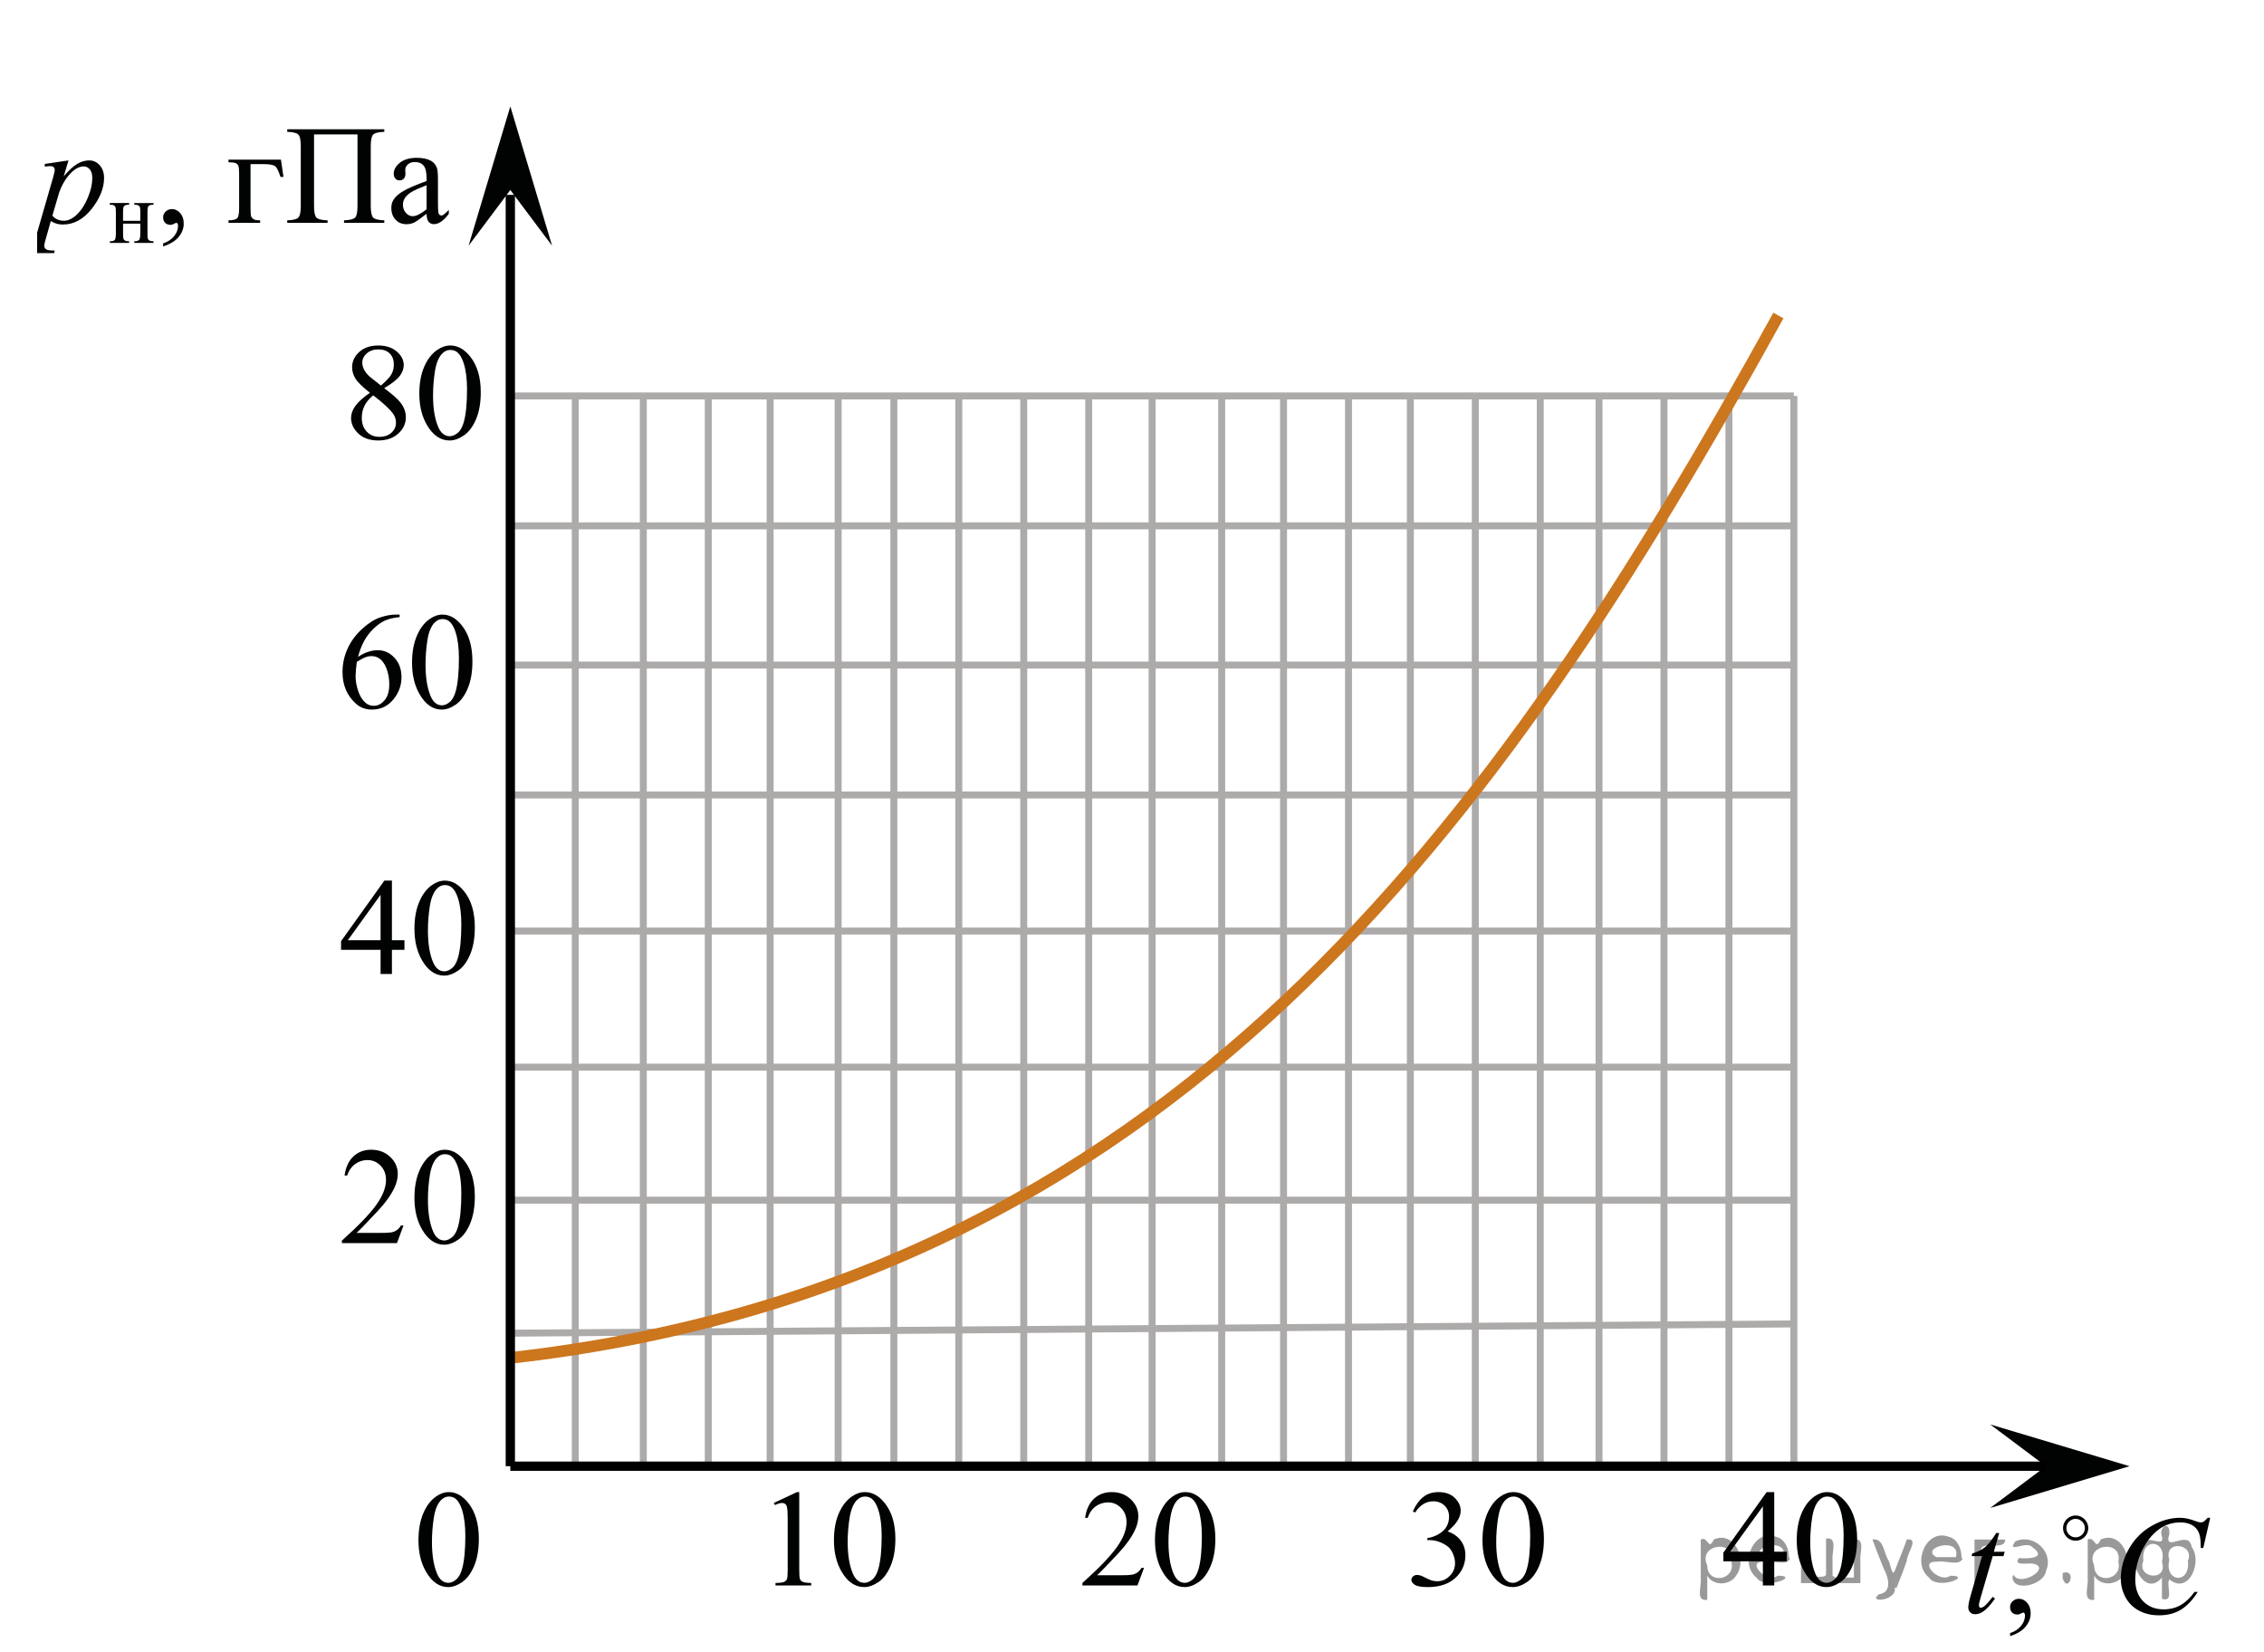 <?xml version="1.0" encoding="utf-8"?>
<!-- Generator: Adobe Illustrator 16.0.0, SVG Export Plug-In . SVG Version: 6.00 Build 0)  -->
<!DOCTYPE svg PUBLIC "-//W3C//DTD SVG 1.1//EN" "http://www.w3.org/Graphics/SVG/1.1/DTD/svg11.dtd">
<svg version="1.1" id="Слой_1" xmlns="http://www.w3.org/2000/svg" xmlns:xlink="http://www.w3.org/1999/xlink" x="0px" y="0px"
	 width="244px" height="178px" viewBox="0 0 244 178" enable-background="new 0 0 244 178" xml:space="preserve">
<line fill="none" stroke="#ADAAAA" stroke-width="0.75" stroke-miterlimit="10" x1="55" y1="42.667" x2="193.333" y2="42.667"/>
<line fill="none" stroke="#ADAAAA" stroke-width="0.75" stroke-miterlimit="10" x1="193.333" y1="42.667" x2="193.333" y2="158"/>
<line fill="none" stroke="#ADAAAA" stroke-width="0.75" stroke-miterlimit="10" x1="159" y1="42.667" x2="159" y2="158"/>
<line fill="none" stroke="#ADAAAA" stroke-width="0.75" stroke-miterlimit="10" x1="124.167" y1="42.667" x2="124.167" y2="158"/>
<line fill="none" stroke="#ADAAAA" stroke-width="0.75" stroke-miterlimit="10" x1="90.333" y1="42.667" x2="90.333" y2="158"/>
<line fill="none" stroke="#ADAAAA" stroke-width="0.75" stroke-miterlimit="10" x1="55" y1="100.333" x2="193.333" y2="100.333"/>
<line fill="none" stroke="#ADAAAA" stroke-width="0.75" stroke-miterlimit="10" x1="55" y1="71.667" x2="193.333" y2="71.667"/>
<line fill="none" stroke="#ADAAAA" stroke-width="0.75" stroke-miterlimit="10" x1="55" y1="129.333" x2="193.333" y2="129.333"/>
<line fill="none" stroke="#ADAAAA" stroke-width="0.75" stroke-miterlimit="10" x1="55" y1="56.667" x2="193.333" y2="56.667"/>
<line fill="none" stroke="#ADAAAA" stroke-width="0.75" stroke-miterlimit="10" x1="55" y1="85.667" x2="193.333" y2="85.667"/>
<line fill="none" stroke="#ADAAAA" stroke-width="0.75" stroke-miterlimit="10" x1="55" y1="115" x2="193.333" y2="115"/>
<line fill="none" stroke="#ADAAAA" stroke-width="0.75" stroke-miterlimit="10" x1="55" y1="143.667" x2="193.333" y2="142.667"/>
<line fill="none" stroke="#ADAAAA" stroke-width="0.75" stroke-miterlimit="10" x1="62" y1="158" x2="62" y2="42.667"/>
<line fill="none" stroke="#ADAAAA" stroke-width="0.75" stroke-miterlimit="10" x1="69.333" y1="158" x2="69.333" y2="42.667"/>
<line fill="none" stroke="#ADAAAA" stroke-width="0.75" stroke-miterlimit="10" x1="76.333" y1="158" x2="76.333" y2="42.667"/>
<line fill="none" stroke="#ADAAAA" stroke-width="0.75" stroke-miterlimit="10" x1="83" y1="158" x2="83" y2="42.667"/>
<line fill="none" stroke="#ADAAAA" stroke-width="0.75" stroke-miterlimit="10" x1="96.333" y1="158" x2="96.333" y2="42.667"/>
<line fill="none" stroke="#ADAAAA" stroke-width="0.75" stroke-miterlimit="10" x1="103.333" y1="158" x2="103.333" y2="42.667"/>
<line fill="none" stroke="#ADAAAA" stroke-width="0.75" stroke-miterlimit="10" x1="110.333" y1="158" x2="110.333" y2="42.667"/>
<line fill="none" stroke="#ADAAAA" stroke-width="0.75" stroke-miterlimit="10" x1="117.333" y1="158" x2="117.333" y2="42.667"/>
<line fill="none" stroke="#ADAAAA" stroke-width="0.75" stroke-miterlimit="10" x1="131.667" y1="158" x2="131.667" y2="42.667"/>
<line fill="none" stroke="#ADAAAA" stroke-width="0.75" stroke-miterlimit="10" x1="138.333" y1="158" x2="138.333" y2="42.667"/>
<line fill="none" stroke="#ADAAAA" stroke-width="0.75" stroke-miterlimit="10" x1="145.333" y1="158" x2="145.333" y2="42.667"/>
<line fill="none" stroke="#ADAAAA" stroke-width="0.75" stroke-miterlimit="10" x1="152" y1="158" x2="152" y2="42.667"/>
<line fill="none" stroke="#ADAAAA" stroke-width="0.75" stroke-miterlimit="10" x1="166" y1="158" x2="166" y2="42.667"/>
<line fill="none" stroke="#ADAAAA" stroke-width="0.75" stroke-miterlimit="10" x1="172.333" y1="158" x2="172.333" y2="42.667"/>
<line fill="none" stroke="#ADAAAA" stroke-width="0.75" stroke-miterlimit="10" x1="179.333" y1="158" x2="179.333" y2="42.667"/>
<line fill="none" stroke="#ADAAAA" stroke-width="0.75" stroke-miterlimit="10" x1="186.333" y1="158" x2="186.333" y2="42.667"/>
<polygon fill="#010202" points="55,20.473 50.5,26.479 55,11.467 59.5,26.479 "/>
<polygon fill="#010202" points="214.494,153.5 229.506,158 214.494,162.5 220.5,158 "/>
<path fill="none" stroke="#CC761E" stroke-width="1.25" stroke-miterlimit="10" d="M191.667,34C161.333,89,126,138.333,55,146.333"
	/>
<g>
	<g>
		<defs>
			<rect id="SVGID_1_" x="42.312" y="157.58" width="12.432" height="17.555"/>
		</defs>
		<clipPath id="SVGID_2_">
			<use xlink:href="#SVGID_1_"  overflow="visible"/>
		</clipPath>
		<g clip-path="url(#SVGID_2_)">
		</g>
	</g>
	<g>
		<defs>
			<polygon id="SVGID_3_" points="42.256,174.913 54.689,174.913 54.689,157.318 42.256,157.318 42.256,174.913 			"/>
		</defs>
		<clipPath id="SVGID_4_">
			<use xlink:href="#SVGID_3_"  overflow="visible"/>
		</clipPath>
		<g clip-path="url(#SVGID_4_)">
			<path fill="#010202" d="M45.099,165.981c0-1.125,0.173-2.092,0.52-2.904c0.346-0.812,0.806-1.416,1.38-1.813
				c0.445-0.315,0.905-0.473,1.38-0.473c0.771,0,1.464,0.385,2.078,1.156c0.767,0.955,1.15,2.249,1.15,3.882
				c0,1.144-0.168,2.116-0.505,2.915c-0.336,0.8-0.765,1.38-1.287,1.741c-0.522,0.361-1.025,0.542-1.51,0.542
				c-0.959,0-1.758-0.555-2.396-1.665C45.369,168.426,45.099,167.299,45.099,165.981z M46.553,166.163
				c0,1.357,0.171,2.464,0.512,3.322c0.282,0.722,0.702,1.083,1.261,1.083c0.267,0,0.544-0.117,0.831-0.353
				c0.287-0.235,0.504-0.629,0.653-1.181c0.227-0.833,0.341-2.009,0.341-3.526c0-1.124-0.119-2.062-0.356-2.813
				c-0.178-0.558-0.408-0.953-0.69-1.185c-0.203-0.16-0.448-0.24-0.734-0.24c-0.336,0-0.636,0.147-0.897,0.443
				c-0.356,0.402-0.599,1.035-0.728,1.897C46.618,164.474,46.553,165.324,46.553,166.163z"/>
		</g>
	</g>
</g>
<g>
	<g>
		<defs>
			<rect id="SVGID_5_" x="80.277" y="157.581" width="19.726" height="17.554"/>
		</defs>
		<clipPath id="SVGID_6_">
			<use xlink:href="#SVGID_5_"  overflow="visible"/>
		</clipPath>
		<g clip-path="url(#SVGID_6_)">
		</g>
	</g>
	<g>
		<defs>
			<polygon id="SVGID_7_" points="80.706,174.914 100.39,174.914 100.39,157.319 80.706,157.319 80.706,174.914 			"/>
		</defs>
		<clipPath id="SVGID_8_">
			<use xlink:href="#SVGID_7_"  overflow="visible"/>
		</clipPath>
		<g clip-path="url(#SVGID_8_)">
			<path fill="#010202" d="M83.397,161.961l2.492-1.17h0.249v8.323c0,0.553,0.024,0.896,0.072,1.032
				c0.047,0.136,0.146,0.24,0.298,0.313c0.151,0.073,0.458,0.114,0.921,0.124v0.269h-3.851v-0.269c0.483-0.01,0.795-0.05,0.937-0.12
				c0.141-0.07,0.238-0.165,0.294-0.283c0.056-0.119,0.083-0.474,0.083-1.065v-5.321c0-0.717-0.025-1.178-0.075-1.381
				c-0.035-0.155-0.1-0.27-0.192-0.342c-0.094-0.073-0.205-0.109-0.336-0.109c-0.187,0-0.446,0.075-0.778,0.226L83.397,161.961z"/>
			<path fill="#010202" d="M89.877,165.981c0-1.125,0.176-2.093,0.528-2.904s0.82-1.416,1.405-1.813
				c0.453-0.315,0.921-0.473,1.404-0.473c0.785,0,1.49,0.385,2.114,1.155c0.78,0.955,1.171,2.249,1.171,3.882
				c0,1.145-0.172,2.116-0.514,2.915c-0.343,0.8-0.779,1.381-1.311,1.741c-0.531,0.361-1.043,0.542-1.536,0.542
				c-0.978,0-1.79-0.555-2.439-1.665C90.151,168.427,89.877,167.3,89.877,165.981z M91.357,166.163c0,1.356,0.173,2.464,0.521,3.322
				c0.287,0.722,0.715,1.083,1.284,1.083c0.271,0,0.554-0.117,0.846-0.353s0.514-0.629,0.664-1.182
				c0.231-0.833,0.348-2.009,0.348-3.525c0-1.124-0.121-2.063-0.362-2.813c-0.182-0.558-0.415-0.952-0.702-1.185
				c-0.207-0.16-0.456-0.24-0.748-0.24c-0.343,0-0.646,0.147-0.914,0.443c-0.362,0.402-0.608,1.035-0.739,1.897
				S91.357,165.324,91.357,166.163z"/>
		</g>
	</g>
</g>
<g>
	<g>
		<defs>
			<rect id="SVGID_9_" x="148.944" y="157.581" width="19.726" height="17.554"/>
		</defs>
		<clipPath id="SVGID_10_">
			<use xlink:href="#SVGID_9_"  overflow="visible"/>
		</clipPath>
		<g clip-path="url(#SVGID_10_)">
		</g>
	</g>
	<g>
		<defs>
			<polygon id="SVGID_11_" points="149.372,174.914 169.056,174.914 169.056,157.319 149.372,157.319 149.372,174.914 			"/>
		</defs>
		<clipPath id="SVGID_12_">
			<use xlink:href="#SVGID_11_"  overflow="visible"/>
		</clipPath>
		<g clip-path="url(#SVGID_12_)">
			<path fill="#010202" d="M152.267,162.87c0.292-0.664,0.661-1.177,1.106-1.538c0.445-0.36,1-0.541,1.665-0.541
				c0.82,0,1.45,0.257,1.888,0.771c0.332,0.383,0.498,0.792,0.498,1.229c0,0.717-0.468,1.459-1.404,2.225
				c0.629,0.237,1.105,0.576,1.428,1.018c0.321,0.44,0.483,0.959,0.483,1.556c0,0.853-0.282,1.592-0.847,2.217
				c-0.734,0.814-1.8,1.222-3.194,1.222c-0.689,0-1.158-0.083-1.408-0.247c-0.249-0.165-0.373-0.342-0.373-0.531
				c0-0.14,0.059-0.264,0.177-0.37s0.261-0.16,0.427-0.16c0.126,0,0.254,0.02,0.386,0.059c0.085,0.023,0.279,0.112,0.581,0.265
				c0.302,0.153,0.511,0.244,0.627,0.272c0.186,0.054,0.385,0.08,0.597,0.08c0.514,0,0.96-0.191,1.34-0.574s0.57-0.836,0.57-1.359
				c0-0.383-0.088-0.756-0.265-1.119c-0.131-0.271-0.274-0.478-0.43-0.618c-0.217-0.193-0.514-0.369-0.892-0.527
				c-0.377-0.157-0.763-0.236-1.155-0.236h-0.241v-0.218c0.397-0.048,0.796-0.187,1.196-0.414s0.691-0.502,0.872-0.821
				c0.182-0.32,0.272-0.672,0.272-1.055c0-0.499-0.162-0.902-0.487-1.21c-0.324-0.308-0.729-0.462-1.212-0.462
				c-0.78,0-1.433,0.402-1.956,1.207L152.267,162.87z"/>
			<path fill="#010202" d="M159.772,165.981c0-1.125,0.177-2.093,0.529-2.904s0.82-1.416,1.404-1.813
				c0.453-0.315,0.921-0.473,1.404-0.473c0.786,0,1.49,0.385,2.115,1.155c0.78,0.955,1.17,2.249,1.17,3.882
				c0,1.145-0.171,2.116-0.514,2.915c-0.342,0.8-0.779,1.381-1.31,1.741c-0.531,0.361-1.044,0.542-1.537,0.542
				c-0.977,0-1.79-0.555-2.439-1.665C160.047,168.427,159.772,167.3,159.772,165.981z M161.253,166.163
				c0,1.356,0.174,2.464,0.521,3.322c0.286,0.722,0.715,1.083,1.283,1.083c0.272,0,0.554-0.117,0.846-0.353s0.514-0.629,0.665-1.182
				c0.231-0.833,0.347-2.009,0.347-3.525c0-1.124-0.12-2.063-0.362-2.813c-0.181-0.558-0.415-0.952-0.702-1.185
				c-0.206-0.16-0.455-0.24-0.747-0.24c-0.343,0-0.647,0.147-0.914,0.443c-0.362,0.402-0.609,1.035-0.74,1.897
				S161.253,165.324,161.253,166.163z"/>
		</g>
	</g>
</g>
<g>
	<g>
		<defs>
			<rect id="SVGID_13_" x="113.835" y="157.581" width="20.719" height="17.554"/>
		</defs>
		<clipPath id="SVGID_14_">
			<use xlink:href="#SVGID_13_"  overflow="visible"/>
		</clipPath>
		<g clip-path="url(#SVGID_14_)">
		</g>
	</g>
	<g>
		<defs>
			<polygon id="SVGID_15_" points="113.78,174.914 134.499,174.914 134.499,157.319 113.78,157.319 113.78,174.914 			"/>
		</defs>
		<clipPath id="SVGID_16_">
			<use xlink:href="#SVGID_15_"  overflow="visible"/>
		</clipPath>
		<g clip-path="url(#SVGID_16_)">
			<path fill="#010202" d="M123.296,168.954l-0.705,1.897h-5.935v-0.269c1.746-1.561,2.975-2.835,3.687-3.824
				c0.712-0.988,1.068-1.893,1.068-2.711c0-0.626-0.195-1.14-0.586-1.542c-0.391-0.401-0.858-0.603-1.402-0.603
				c-0.495,0-0.938,0.142-1.332,0.425c-0.394,0.283-0.684,0.699-0.872,1.247h-0.274c0.124-0.896,0.441-1.585,0.954-2.064
				c0.512-0.48,1.151-0.72,1.917-0.72c0.816,0,1.498,0.257,2.044,0.771s0.82,1.119,0.82,1.817c0,0.499-0.119,0.998-0.356,1.497
				c-0.366,0.785-0.959,1.616-1.781,2.494c-1.231,1.317-2,2.112-2.307,2.384h2.626c0.534,0,0.909-0.02,1.124-0.058
				c0.215-0.039,0.409-0.118,0.582-0.236c0.173-0.119,0.324-0.287,0.453-0.506H123.296z"/>
			<path fill="#010202" d="M124.476,165.981c0-1.125,0.173-2.093,0.52-2.904s0.806-1.416,1.38-1.813
				c0.445-0.315,0.905-0.473,1.38-0.473c0.771,0,1.464,0.385,2.078,1.155c0.767,0.955,1.15,2.249,1.15,3.882
				c0,1.145-0.168,2.116-0.505,2.915c-0.336,0.8-0.765,1.381-1.287,1.741c-0.522,0.361-1.025,0.542-1.51,0.542
				c-0.959,0-1.758-0.555-2.396-1.665C124.746,168.427,124.476,167.3,124.476,165.981z M125.93,166.163
				c0,1.356,0.171,2.464,0.512,3.322c0.282,0.722,0.702,1.083,1.261,1.083c0.267,0,0.544-0.117,0.831-0.353
				c0.287-0.235,0.504-0.629,0.653-1.182c0.227-0.833,0.341-2.009,0.341-3.525c0-1.124-0.119-2.063-0.356-2.813
				c-0.178-0.558-0.408-0.952-0.69-1.185c-0.203-0.16-0.448-0.24-0.734-0.24c-0.336,0-0.636,0.147-0.897,0.443
				c-0.356,0.402-0.599,1.035-0.728,1.897C125.995,164.474,125.93,165.324,125.93,166.163z"/>
		</g>
	</g>
</g>
<g>
	<g>
		<defs>
			<rect id="SVGID_17_" x="183.001" y="157.581" width="20.719" height="17.554"/>
		</defs>
		<clipPath id="SVGID_18_">
			<use xlink:href="#SVGID_17_"  overflow="visible"/>
		</clipPath>
		<g clip-path="url(#SVGID_18_)">
		</g>
	</g>
	<g>
		<defs>
			<polygon id="SVGID_19_" points="182.947,174.914 203.666,174.914 203.666,157.319 182.947,157.319 182.947,174.914 			"/>
		</defs>
		<clipPath id="SVGID_20_">
			<use xlink:href="#SVGID_19_"  overflow="visible"/>
		</clipPath>
		<g clip-path="url(#SVGID_20_)">
			<path fill="#010202" d="M192.566,167.217v1.032h-1.35v2.603h-1.224v-2.603h-4.259v-0.931l4.667-6.528h0.816v6.426H192.566z
				 M189.992,167.217v-4.893l-3.532,4.893H189.992z"/>
			<path fill="#010202" d="M193.642,165.981c0-1.125,0.173-2.092,0.52-2.904c0.346-0.812,0.806-1.416,1.38-1.813
				c0.445-0.315,0.905-0.473,1.38-0.473c0.771,0,1.464,0.385,2.078,1.156c0.767,0.955,1.15,2.249,1.15,3.882
				c0,1.144-0.168,2.116-0.505,2.915c-0.336,0.8-0.765,1.38-1.287,1.741c-0.522,0.361-1.025,0.542-1.51,0.542
				c-0.959,0-1.758-0.555-2.396-1.665C193.912,168.426,193.642,167.299,193.642,165.981z M195.096,166.163
				c0,1.357,0.171,2.464,0.512,3.322c0.282,0.722,0.702,1.083,1.261,1.083c0.267,0,0.544-0.117,0.831-0.353
				c0.287-0.235,0.504-0.629,0.653-1.181c0.227-0.833,0.341-2.009,0.341-3.526c0-1.124-0.119-2.062-0.356-2.813
				c-0.178-0.558-0.408-0.953-0.69-1.185c-0.203-0.16-0.448-0.24-0.734-0.24c-0.336,0-0.636,0.147-0.897,0.443
				c-0.356,0.402-0.599,1.035-0.728,1.897C195.161,164.474,195.096,165.324,195.096,166.163z"/>
		</g>
	</g>
</g>
<g>
	<g>
		<defs>
			<rect id="SVGID_21_" x="34.025" y="63.021" width="20.719" height="17.554"/>
		</defs>
		<clipPath id="SVGID_22_">
			<use xlink:href="#SVGID_21_"  overflow="visible"/>
		</clipPath>
		<g clip-path="url(#SVGID_22_)">
		</g>
	</g>
	<g>
		<defs>
			<polygon id="SVGID_23_" points="33.969,80.354 54.688,80.354 54.688,62.759 33.969,62.759 33.969,80.354 			"/>
		</defs>
		<clipPath id="SVGID_24_">
			<use xlink:href="#SVGID_23_"  overflow="visible"/>
		</clipPath>
		<g clip-path="url(#SVGID_24_)">
			<path fill="#010202" d="M43.071,66.23V66.5c-0.653,0.063-1.186,0.19-1.599,0.381c-0.413,0.192-0.821,0.483-1.224,0.876
				c-0.403,0.393-0.737,0.83-1.001,1.313c-0.265,0.482-0.486,1.055-0.664,1.719c0.712-0.48,1.427-0.72,2.144-0.72
				c0.688,0,1.283,0.271,1.788,0.814c0.504,0.543,0.756,1.241,0.756,2.094c0,0.824-0.254,1.575-0.764,2.253
				c-0.613,0.824-1.424,1.236-2.433,1.236c-0.688,0-1.271-0.223-1.751-0.668c-0.94-0.868-1.41-1.992-1.41-3.373
				c0-0.882,0.181-1.721,0.542-2.516c0.361-0.794,0.877-1.5,1.547-2.115c0.67-0.616,1.312-1.03,1.925-1.243s1.185-0.32,1.714-0.32
				H43.071z M38.457,71.319c-0.089,0.654-0.133,1.182-0.133,1.584c0,0.465,0.088,0.971,0.263,1.516
				c0.176,0.545,0.437,0.978,0.783,1.298c0.252,0.228,0.559,0.342,0.92,0.342c0.431,0,0.815-0.199,1.154-0.596
				s0.508-0.964,0.508-1.701c0-0.829-0.168-1.546-0.504-2.152c-0.336-0.606-0.814-0.909-1.432-0.909
				c-0.188,0-0.389,0.039-0.604,0.116C39.195,70.895,38.877,71.063,38.457,71.319z"/>
			<path fill="#010202" d="M44.407,71.421c0-1.125,0.173-2.092,0.52-2.904c0.346-0.812,0.806-1.416,1.38-1.813
				c0.445-0.315,0.905-0.473,1.38-0.473c0.771,0,1.464,0.385,2.078,1.156c0.767,0.955,1.15,2.249,1.15,3.882
				c0,1.144-0.168,2.116-0.505,2.915c-0.336,0.8-0.765,1.38-1.287,1.741c-0.522,0.361-1.025,0.542-1.51,0.542
				c-0.959,0-1.758-0.555-2.396-1.665C44.676,73.866,44.407,72.739,44.407,71.421z M45.861,71.603c0,1.357,0.171,2.464,0.512,3.322
				c0.282,0.722,0.702,1.083,1.261,1.083c0.267,0,0.544-0.117,0.831-0.353c0.287-0.235,0.504-0.629,0.653-1.181
				c0.227-0.833,0.341-2.009,0.341-3.526c0-1.124-0.119-2.062-0.356-2.813c-0.178-0.558-0.408-0.953-0.69-1.185
				c-0.203-0.16-0.448-0.24-0.734-0.24c-0.336,0-0.636,0.147-0.897,0.443c-0.356,0.402-0.599,1.035-0.728,1.897
				C45.925,69.914,45.861,70.764,45.861,71.603z"/>
		</g>
	</g>
</g>
<g>
	<g>
		<defs>
			<rect id="SVGID_25_" x="34.632" y="34.021" width="19.725" height="17.554"/>
		</defs>
		<clipPath id="SVGID_26_">
			<use xlink:href="#SVGID_25_"  overflow="visible"/>
		</clipPath>
		<g clip-path="url(#SVGID_26_)">
		</g>
	</g>
	<g>
		<defs>
			<polygon id="SVGID_27_" points="35.06,51.354 54.744,51.354 54.744,33.758 35.06,33.758 35.06,51.354 			"/>
		</defs>
		<clipPath id="SVGID_28_">
			<use xlink:href="#SVGID_27_"  overflow="visible"/>
		</clipPath>
		<g clip-path="url(#SVGID_28_)">
			<path fill="#010202" d="M39.867,42.326c-0.811-0.64-1.333-1.153-1.567-1.541c-0.234-0.388-0.351-0.79-0.351-1.206
				c0-0.64,0.257-1.191,0.77-1.654c0.514-0.463,1.196-0.694,2.046-0.694c0.826,0,1.49,0.216,1.994,0.647
				c0.503,0.431,0.755,0.923,0.755,1.476c0,0.368-0.136,0.744-0.408,1.127c-0.272,0.383-0.838,0.833-1.699,1.352
				c0.886,0.659,1.473,1.178,1.759,1.556c0.383,0.494,0.574,1.016,0.574,1.563c0,0.693-0.274,1.285-0.823,1.777
				s-1.269,0.737-2.16,0.737c-0.972,0-1.729-0.293-2.273-0.879c-0.433-0.471-0.649-0.984-0.649-1.541
				c0-0.437,0.152-0.869,0.457-1.298S39.122,42.846,39.867,42.326z M40.222,42.603c-0.418,0.34-0.728,0.709-0.929,1.109
				c-0.202,0.399-0.302,0.832-0.302,1.297c0,0.626,0.177,1.126,0.532,1.502c0.355,0.375,0.807,0.563,1.355,0.563
				c0.544,0,0.979-0.147,1.307-0.443c0.327-0.295,0.491-0.654,0.491-1.075c0-0.35-0.096-0.662-0.287-0.938
				C42.032,44.103,41.31,43.432,40.222,42.603z M41.053,41.549c0.604-0.523,0.987-0.937,1.148-1.239s0.242-0.646,0.242-1.029
				c0-0.509-0.149-0.907-0.446-1.195s-0.702-0.433-1.216-0.433c-0.513,0-0.931,0.143-1.253,0.429s-0.483,0.62-0.483,1.003
				c0,0.253,0.067,0.505,0.2,0.757s0.323,0.491,0.57,0.72L41.053,41.549z"/>
			<path fill="#010202" d="M45.191,42.421c0-1.124,0.176-2.092,0.529-2.904c0.353-0.812,0.82-1.416,1.405-1.813
				c0.453-0.314,0.921-0.473,1.404-0.473c0.786,0,1.49,0.386,2.115,1.156c0.78,0.955,1.17,2.249,1.17,3.882
				c0,1.144-0.171,2.115-0.514,2.915s-0.779,1.38-1.31,1.741c-0.531,0.361-1.043,0.541-1.537,0.541c-0.977,0-1.79-0.555-2.439-1.664
				C45.465,44.866,45.191,43.739,45.191,42.421z M46.671,42.603c0,1.357,0.173,2.465,0.521,3.322
				c0.287,0.723,0.715,1.083,1.284,1.083c0.272,0,0.554-0.117,0.846-0.353c0.292-0.234,0.514-0.629,0.665-1.181
				c0.231-0.834,0.347-2.009,0.347-3.526c0-1.124-0.121-2.062-0.362-2.813c-0.181-0.558-0.415-0.953-0.702-1.186
				c-0.207-0.16-0.456-0.239-0.748-0.239c-0.343,0-0.647,0.147-0.914,0.443c-0.362,0.402-0.609,1.034-0.74,1.896
				C46.737,40.914,46.671,41.765,46.671,42.603z"/>
		</g>
	</g>
</g>
<g>
	<g>
		<defs>
			<rect id="SVGID_29_" x="34.025" y="91.687" width="20.719" height="17.554"/>
		</defs>
		<clipPath id="SVGID_30_">
			<use xlink:href="#SVGID_29_"  overflow="visible"/>
		</clipPath>
		<g clip-path="url(#SVGID_30_)">
		</g>
	</g>
	<g>
		<defs>
			<polygon id="SVGID_31_" points="33.97,109.02 54.689,109.02 54.689,91.425 33.97,91.425 33.97,109.02 			"/>
		</defs>
		<clipPath id="SVGID_32_">
			<use xlink:href="#SVGID_31_"  overflow="visible"/>
		</clipPath>
		<g clip-path="url(#SVGID_32_)">
			<path fill="#010202" d="M43.59,101.323v1.032h-1.35v2.603h-1.224v-2.603h-4.259v-0.931l4.667-6.528h0.816v6.426H43.59z
				 M41.016,101.323v-4.893l-3.532,4.893H41.016z"/>
			<path fill="#010202" d="M44.666,100.087c0-1.125,0.173-2.092,0.52-2.904c0.346-0.812,0.806-1.416,1.38-1.813
				c0.445-0.315,0.905-0.473,1.38-0.473c0.771,0,1.464,0.385,2.078,1.156c0.767,0.955,1.15,2.249,1.15,3.882
				c0,1.144-0.168,2.116-0.505,2.915c-0.336,0.8-0.765,1.38-1.287,1.741c-0.522,0.361-1.025,0.542-1.51,0.542
				c-0.959,0-1.758-0.555-2.396-1.665C44.935,102.533,44.666,101.406,44.666,100.087z M46.12,100.269
				c0,1.357,0.171,2.464,0.512,3.322c0.282,0.722,0.702,1.083,1.261,1.083c0.267,0,0.544-0.117,0.831-0.353
				c0.287-0.235,0.504-0.629,0.653-1.181c0.227-0.833,0.341-2.009,0.341-3.526c0-1.124-0.119-2.062-0.356-2.813
				c-0.178-0.558-0.408-0.953-0.69-1.185c-0.203-0.16-0.448-0.24-0.734-0.24c-0.336,0-0.636,0.147-0.897,0.443
				c-0.356,0.402-0.599,1.035-0.728,1.897C46.184,98.58,46.12,99.431,46.12,100.269z"/>
		</g>
	</g>
</g>
<g>
	<g>
		<defs>
			<rect id="SVGID_33_" x="34.025" y="120.688" width="20.719" height="17.554"/>
		</defs>
		<clipPath id="SVGID_34_">
			<use xlink:href="#SVGID_33_"  overflow="visible"/>
		</clipPath>
		<g clip-path="url(#SVGID_34_)">
		</g>
	</g>
	<g>
		<defs>
			<polygon id="SVGID_35_" points="33.969,138.021 54.688,138.021 54.688,120.426 33.969,120.426 33.969,138.021 			"/>
		</defs>
		<clipPath id="SVGID_36_">
			<use xlink:href="#SVGID_35_"  overflow="visible"/>
		</clipPath>
		<g clip-path="url(#SVGID_36_)">
			<path fill="#010202" d="M43.486,132.062l-0.705,1.897h-5.935v-0.27c1.746-1.561,2.975-2.835,3.687-3.823
				c0.712-0.989,1.068-1.893,1.068-2.712c0-0.625-0.195-1.139-0.586-1.541c-0.391-0.402-0.858-0.604-1.402-0.604
				c-0.495,0-0.938,0.142-1.332,0.426c-0.394,0.283-0.684,0.699-0.872,1.246h-0.274c0.124-0.896,0.441-1.585,0.954-2.064
				c0.512-0.479,1.151-0.72,1.917-0.72c0.816,0,1.498,0.257,2.044,0.771s0.82,1.12,0.82,1.817c0,0.499-0.119,0.999-0.356,1.498
				c-0.366,0.785-0.959,1.616-1.781,2.493c-1.231,1.318-2,2.113-2.307,2.385h2.626c0.534,0,0.909-0.02,1.124-0.059
				c0.215-0.039,0.409-0.117,0.582-0.236c0.173-0.118,0.324-0.287,0.453-0.505H43.486z"/>
			<path fill="#010202" d="M44.666,129.088c0-1.124,0.173-2.092,0.52-2.904c0.346-0.812,0.806-1.416,1.38-1.813
				c0.445-0.314,0.905-0.473,1.38-0.473c0.771,0,1.464,0.386,2.078,1.156c0.767,0.955,1.15,2.249,1.15,3.882
				c0,1.144-0.168,2.115-0.505,2.915s-0.765,1.38-1.287,1.741s-1.025,0.541-1.51,0.541c-0.959,0-1.758-0.555-2.396-1.664
				C44.935,131.533,44.666,130.406,44.666,129.088z M46.12,129.27c0,1.357,0.171,2.465,0.512,3.322
				c0.282,0.723,0.702,1.083,1.261,1.083c0.267,0,0.544-0.117,0.831-0.353c0.287-0.234,0.504-0.629,0.653-1.181
				c0.227-0.834,0.341-2.009,0.341-3.526c0-1.124-0.119-2.062-0.356-2.813c-0.178-0.558-0.408-0.953-0.69-1.186
				c-0.203-0.16-0.448-0.239-0.734-0.239c-0.336,0-0.636,0.147-0.897,0.443c-0.356,0.402-0.599,1.034-0.728,1.896
				C46.184,127.581,46.12,128.432,46.12,129.27z"/>
		</g>
	</g>
</g>
<g>
	<g>
		<defs>
			<rect id="SVGID_37_" x="211.494" y="157.218" width="646.113" height="20.7"/>
		</defs>
		<clipPath id="SVGID_38_">
			<use xlink:href="#SVGID_37_"  overflow="visible"/>
		</clipPath>
		<g clip-path="url(#SVGID_38_)">
			<path fill="#010202" d="M215.464,165.199l-0.581,2.023h1.169l-0.126,0.469h-1.162l-1.281,4.389
				c-0.139,0.471-0.208,0.776-0.208,0.915c0,0.084,0.02,0.148,0.06,0.193c0.04,0.045,0.087,0.067,0.142,0.067
				c0.124,0,0.288-0.087,0.492-0.261c0.119-0.1,0.384-0.404,0.796-0.915l0.246,0.186c-0.457,0.665-0.888,1.134-1.295,1.406
				c-0.278,0.188-0.559,0.283-0.841,0.283c-0.219,0-0.397-0.068-0.536-0.205c-0.139-0.137-0.208-0.312-0.208-0.524
				c0-0.268,0.079-0.677,0.238-1.228l1.244-4.307h-1.125l0.074-0.291c0.546-0.148,1-0.37,1.363-0.665s0.767-0.808,1.214-1.536
				H215.464z"/>
		</g>
	</g>
	<g>
		<defs>
			<rect id="SVGID_39_" x="211.494" y="157.218" width="646.113" height="20.7"/>
		</defs>
		<clipPath id="SVGID_40_">
			<use xlink:href="#SVGID_39_"  overflow="visible"/>
		</clipPath>
		<g clip-path="url(#SVGID_40_)">
			<path fill="#010202" d="M216.634,176.313v-0.327c0.511-0.169,0.907-0.43,1.188-0.784c0.28-0.355,0.42-0.73,0.42-1.128
				c0-0.094-0.022-0.173-0.067-0.237c-0.035-0.045-0.069-0.067-0.104-0.067c-0.055,0-0.174,0.05-0.357,0.148
				c-0.089,0.045-0.184,0.067-0.283,0.067c-0.243,0-0.437-0.072-0.581-0.216c-0.144-0.144-0.216-0.342-0.216-0.595
				c0-0.243,0.093-0.451,0.279-0.625c0.187-0.174,0.414-0.261,0.682-0.261c0.328,0,0.619,0.143,0.875,0.428
				c0.256,0.285,0.384,0.664,0.384,1.135c0,0.511-0.178,0.985-0.533,1.425C217.966,175.714,217.404,176.06,216.634,176.313z"/>
		</g>
	</g>
	<g>
		<defs>
			<polygon id="SVGID_41_" points="219.52,178 241.551,178 241.551,157.301 219.52,157.301 219.52,178 			"/>
		</defs>
		<clipPath id="SVGID_42_">
			<use xlink:href="#SVGID_41_"  overflow="visible"/>
		</clipPath>
		<g clip-path="url(#SVGID_42_)">
			<path fill="#010202" d="M238.202,163.56l-0.747,3.254h-0.267l-0.029-0.814c-0.025-0.297-0.082-0.562-0.17-0.794
				c-0.088-0.231-0.222-0.434-0.399-0.604c-0.177-0.171-0.402-0.304-0.673-0.4s-0.572-0.145-0.902-0.145
				c-0.883,0-1.654,0.242-2.315,0.727c-0.843,0.617-1.504,1.489-1.982,2.616c-0.395,0.929-0.592,1.87-0.592,2.824
				c0,0.974,0.284,1.75,0.851,2.331s1.304,0.871,2.211,0.871c0.685,0,1.295-0.153,1.831-0.46c0.535-0.307,1.032-0.778,1.49-1.416
				h0.348c-0.542,0.865-1.144,1.501-1.805,1.909c-0.661,0.407-1.452,0.611-2.374,0.611c-0.819,0-1.543-0.172-2.174-0.515
				c-0.631-0.344-1.112-0.827-1.442-1.449c-0.331-0.623-0.496-1.292-0.496-2.009c0-1.098,0.293-2.164,0.88-3.202
				c0.586-1.038,1.392-1.854,2.415-2.446s2.055-0.89,3.095-0.89c0.488,0,1.036,0.116,1.642,0.349
				c0.266,0.099,0.458,0.148,0.577,0.148s0.222-0.024,0.311-0.074c0.089-0.049,0.237-0.19,0.444-0.423H238.202z"/>
		</g>
		<g clip-path="url(#SVGID_42_)">
			<path fill="#010202" d="M224.954,165.201c-0.073,0.164-0.171,0.309-0.295,0.433c-0.125,0.124-0.268,0.222-0.432,0.291
				c-0.163,0.069-0.339,0.104-0.526,0.104s-0.365-0.035-0.531-0.104s-0.31-0.167-0.431-0.291s-0.218-0.269-0.291-0.433
				c-0.073-0.163-0.109-0.34-0.109-0.527c0-0.188,0.035-0.364,0.104-0.528c0.069-0.163,0.166-0.308,0.291-0.432
				c0.124-0.124,0.269-0.223,0.436-0.296s0.344-0.109,0.531-0.109s0.363,0.036,0.526,0.109c0.164,0.073,0.307,0.172,0.432,0.296
				c0.124,0.124,0.222,0.269,0.295,0.432c0.073,0.164,0.109,0.34,0.109,0.528C225.063,164.861,225.026,165.038,224.954,165.201z
				 M224.618,164.291c-0.055-0.121-0.127-0.227-0.218-0.318c-0.091-0.091-0.197-0.163-0.318-0.218s-0.251-0.082-0.391-0.082
				s-0.268,0.027-0.386,0.082s-0.223,0.127-0.313,0.218c-0.091,0.092-0.162,0.197-0.213,0.318c-0.052,0.122-0.077,0.249-0.077,0.383
				c0,0.14,0.025,0.269,0.077,0.387c0.051,0.118,0.123,0.223,0.213,0.313c0.09,0.091,0.196,0.163,0.317,0.214
				c0.121,0.052,0.251,0.077,0.391,0.077c0.133,0,0.26-0.025,0.381-0.077c0.121-0.051,0.227-0.123,0.318-0.214
				s0.163-0.195,0.218-0.313s0.082-0.247,0.082-0.387C224.699,164.54,224.672,164.413,224.618,164.291z"/>
		</g>
	</g>
	<g>
		<defs>
			<rect id="SVGID_43_" x="211.494" y="157.218" width="646.113" height="20.7"/>
		</defs>
		<clipPath id="SVGID_44_">
			<use xlink:href="#SVGID_43_"  overflow="visible"/>
		</clipPath>
		<g clip-path="url(#SVGID_44_)">
		</g>
	</g>
</g>
<g>
	<g>
		<defs>
			<rect id="SVGID_45_" x="4" y="10.279" width="646.112" height="17.388"/>
		</defs>
		<clipPath id="SVGID_46_">
			<use xlink:href="#SVGID_45_"  overflow="visible"/>
		</clipPath>
		<g clip-path="url(#SVGID_46_)">
			<path fill="#010202" d="M7.382,17.286l-0.514,1.711c0.541-0.635,1.024-1.078,1.448-1.331s0.857-0.38,1.299-0.38
				s0.819,0.175,1.132,0.524c0.313,0.35,0.469,0.805,0.469,1.365c0,1.091-0.444,2.201-1.333,3.329
				c-0.889,1.128-1.924,1.692-3.105,1.692c-0.249,0-0.468-0.027-0.659-0.082s-0.406-0.151-0.644-0.29l-0.543,1.92
				c-0.109,0.376-0.164,0.622-0.164,0.736c0,0.108,0.029,0.202,0.086,0.278c0.057,0.077,0.15,0.137,0.279,0.179
				c0.129,0.042,0.384,0.063,0.767,0.063l-0.067,0.275H2.326L2.4,27.002c0.462-0.02,0.773-0.1,0.935-0.238s0.332-0.523,0.51-1.153
				l1.884-6.517C5.843,18.683,5.9,18.427,5.9,18.328c0-0.134-0.039-0.238-0.115-0.313c-0.077-0.074-0.195-0.111-0.354-0.111
				c-0.144,0-0.345,0.017-0.604,0.052v-0.29L7.382,17.286z M5.647,23.237c0.308,0.367,0.722,0.551,1.244,0.551
				c0.258,0,0.521-0.071,0.789-0.216c0.268-0.144,0.53-0.356,0.786-0.64c0.255-0.282,0.485-0.608,0.688-0.979
				c0.204-0.369,0.386-0.805,0.547-1.306c0.161-0.5,0.242-0.996,0.242-1.487c0-0.396-0.091-0.7-0.272-0.911
				s-0.394-0.316-0.637-0.316c-0.536,0-1.066,0.308-1.589,0.923c-0.524,0.614-0.907,1.334-1.15,2.157L5.647,23.237z"/>
		</g>
	</g>
	<g>
		<defs>
			<rect id="SVGID_47_" x="4" y="10.279" width="646.112" height="17.388"/>
		</defs>
		<clipPath id="SVGID_48_">
			<use xlink:href="#SVGID_47_"  overflow="visible"/>
		</clipPath>
		<g clip-path="url(#SVGID_48_)">
			<path fill="#010202" d="M13.263,23.797h1.859v-0.909c0-0.272-0.011-0.449-0.033-0.532c-0.022-0.083-0.076-0.153-0.162-0.211
				c-0.086-0.059-0.239-0.087-0.458-0.087v-0.179h2.079v0.179c-0.194,0-0.335,0.021-0.425,0.065
				c-0.089,0.044-0.149,0.107-0.181,0.189c-0.031,0.083-0.047,0.274-0.047,0.575v2.279c0,0.271,0.012,0.451,0.035,0.539
				s0.081,0.159,0.171,0.214s0.239,0.082,0.446,0.082v0.173H14.47v-0.173c0.259,0,0.433-0.048,0.521-0.144
				c0.087-0.096,0.131-0.326,0.131-0.691v-1.064h-1.859v1.064c0,0.271,0.012,0.451,0.035,0.539s0.081,0.159,0.171,0.214
				s0.239,0.082,0.446,0.082v0.173h-2.08v-0.173c0.279,0,0.457-0.051,0.535-0.153c0.078-0.102,0.118-0.328,0.118-0.682v-2.279
				c0-0.272-0.012-0.452-0.036-0.54c-0.023-0.087-0.081-0.157-0.171-0.211c-0.091-0.053-0.24-0.079-0.446-0.079v-0.179h2.08v0.179
				c-0.194,0-0.335,0.021-0.425,0.065s-0.149,0.107-0.181,0.189c-0.031,0.083-0.047,0.274-0.047,0.575V23.797z"/>
		</g>
	</g>
	<g>
		<defs>
			<rect id="SVGID_49_" x="4" y="10.279" width="646.112" height="17.388"/>
		</defs>
		<clipPath id="SVGID_50_">
			<use xlink:href="#SVGID_49_"  overflow="visible"/>
		</clipPath>
		<g clip-path="url(#SVGID_50_)">
			<path fill="#010202" d="M17.582,26.556v-0.327c0.511-0.169,0.907-0.431,1.188-0.785c0.28-0.354,0.42-0.73,0.42-1.127
				c0-0.095-0.022-0.174-0.067-0.238c-0.035-0.045-0.069-0.066-0.104-0.066c-0.055,0-0.174,0.049-0.357,0.148
				c-0.089,0.045-0.184,0.067-0.283,0.067c-0.243,0-0.437-0.072-0.581-0.216c-0.144-0.145-0.216-0.343-0.216-0.596
				c0-0.243,0.093-0.451,0.279-0.625c0.187-0.173,0.414-0.26,0.682-0.26c0.328,0,0.619,0.143,0.875,0.428
				c0.256,0.285,0.384,0.663,0.384,1.134c0,0.511-0.178,0.986-0.533,1.425C18.913,25.957,18.351,26.303,17.582,26.556z"/>
		</g>
	</g>
	<g>
		<defs>
			<rect id="SVGID_51_" x="4" y="10.279" width="646.112" height="17.388"/>
		</defs>
		<clipPath id="SVGID_52_">
			<use xlink:href="#SVGID_51_"  overflow="visible"/>
		</clipPath>
		<g clip-path="url(#SVGID_52_)">
		</g>
	</g>
	<g>
		<defs>
			<rect id="SVGID_53_" x="4" y="10.279" width="646.112" height="17.388"/>
		</defs>
		<clipPath id="SVGID_54_">
			<use xlink:href="#SVGID_53_"  overflow="visible"/>
		</clipPath>
		<g clip-path="url(#SVGID_54_)">
			<path fill="#010202" d="M30.278,17.205l0.275,1.859h-0.328c-0.188-0.615-0.378-0.998-0.569-1.149
				c-0.191-0.151-0.595-0.227-1.21-0.227h-1.445v4.73c0,0.526,0.027,0.84,0.082,0.941s0.14,0.191,0.257,0.268
				c0.117,0.077,0.349,0.115,0.696,0.115v0.275h-3.41v-0.275c0.486-0.01,0.799-0.085,0.938-0.227s0.208-0.507,0.208-1.098v-3.615
				c0-0.48-0.027-0.789-0.082-0.926s-0.15-0.234-0.287-0.294c-0.136-0.06-0.396-0.092-0.778-0.097v-0.282H30.278z"/>
			<path fill="#010202" d="M38.529,14.481h-4.684v7.7c0,0.664,0.085,1.086,0.257,1.265s0.572,0.277,1.203,0.297v0.275h-4.349v-0.275
				c0.625-0.02,1.025-0.118,1.199-0.297s0.261-0.601,0.261-1.265v-6.413c0-0.664-0.087-1.086-0.261-1.265
				c-0.174-0.178-0.573-0.277-1.199-0.297v-0.275h10.462v0.275c-0.625,0.02-1.025,0.119-1.199,0.297
				c-0.174,0.179-0.261,0.601-0.261,1.265v6.413c0,0.664,0.087,1.086,0.261,1.265c0.173,0.179,0.573,0.277,1.199,0.297v0.275h-4.341
				v-0.275c0.621-0.02,1.018-0.117,1.191-0.293c0.174-0.177,0.261-0.6,0.261-1.269V14.481z"/>
			<path fill="#010202" d="M45.973,23.037c-0.7,0.54-1.139,0.853-1.318,0.938c-0.268,0.123-0.553,0.186-0.856,0.186
				c-0.472,0-0.86-0.161-1.166-0.483s-0.458-0.746-0.458-1.272c0-0.332,0.075-0.62,0.224-0.862c0.203-0.338,0.557-0.655,1.061-0.952
				c0.503-0.298,1.341-0.66,2.513-1.087v-0.268c0-0.68-0.108-1.146-0.324-1.398s-0.53-0.379-0.942-0.379
				c-0.313,0-0.561,0.084-0.745,0.253c-0.188,0.168-0.283,0.361-0.283,0.58l0.015,0.432c0,0.228-0.059,0.403-0.175,0.527
				c-0.117,0.124-0.27,0.187-0.458,0.187c-0.184,0-0.334-0.064-0.451-0.193s-0.175-0.306-0.175-0.528
				c0-0.427,0.218-0.818,0.655-1.176c0.437-0.356,1.05-0.535,1.839-0.535c0.606,0,1.102,0.102,1.489,0.305
				c0.293,0.154,0.509,0.395,0.648,0.722c0.089,0.213,0.134,0.649,0.134,1.31v2.313c0,0.649,0.012,1.048,0.037,1.193
				c0.025,0.146,0.065,0.245,0.123,0.294c0.057,0.05,0.123,0.075,0.198,0.075c0.079,0,0.149-0.018,0.208-0.053
				c0.104-0.064,0.305-0.245,0.603-0.543v0.417c-0.556,0.743-1.087,1.115-1.594,1.115c-0.243,0-0.437-0.084-0.581-0.253
				C46.053,23.731,45.978,23.443,45.973,23.037z M45.973,22.554v-2.597c-0.75,0.298-1.233,0.509-1.452,0.633
				c-0.392,0.218-0.673,0.446-0.841,0.684c-0.169,0.238-0.253,0.499-0.253,0.781c0,0.357,0.107,0.653,0.32,0.89
				c0.213,0.235,0.459,0.353,0.737,0.353C44.861,23.297,45.358,23.049,45.973,22.554z"/>
		</g>
	</g>
	<g>
		<defs>
			<rect id="SVGID_55_" x="4" y="10.279" width="646.112" height="17.388"/>
		</defs>
		<clipPath id="SVGID_56_">
			<use xlink:href="#SVGID_55_"  overflow="visible"/>
		</clipPath>
		<g clip-path="url(#SVGID_56_)">
		</g>
	</g>
</g>
<line fill="none" stroke="#000000" stroke-miterlimit="10" x1="55" y1="158" x2="55" y2="21"/>
<line fill="none" stroke="#000000" stroke-miterlimit="10" x1="55" y1="158" x2="220.5" y2="158"/>
<g>
</g>
<g>
</g>
<g>
</g>
<g>
</g>
<g>
</g>
<g>
</g>
<g style="stroke:none;fill:#000;fill-opacity:0.4" > <path d="m 184.0,169.9 c 0,0.8 0,1.6 0,2.5 -1.3,0.2 -0.6,-1.5 -0.7,-2.3 0,-1.4 0,-2.8 0,-4.2 0.8,-0.4 0.8,1.3 1.4,0.0 2.2,-1.0 3.7,2.2 2.4,3.9 -0.6,1.0 -2.4,1.2 -3.1,0.0 z m 2.6,-1.6 c 0.5,-2.5 -3.7,-1.9 -2.6,0.4 0.0,2.1 3.1,1.6 2.6,-0.4 z" /> <path d="m 192.9,168.0 c -0.4,0.8 -1.9,0.1 -2.8,0.3 -2.0,-0.1 0.3,2.4 1.5,1.5 2.5,0.0 -1.4,1.6 -2.3,0.2 -1.9,-1.5 -0.3,-5.3 2.1,-4.4 0.9,0.2 1.4,1.2 1.4,2.2 z m -0.7,-0.2 c 0.6,-2.3 -4.0,-1.0 -2.1,0.0 0.7,0 1.4,-0.0 2.1,-0.0 z" /> <path d="m 197.8,170.0 c 0.6,0 1.3,0 2.0,0 0,-1.3 0,-2.7 0,-4.1 1.3,-0.2 0.6,1.5 0.7,2.3 0,0.8 0,1.6 0,2.4 -2.1,0 -4.2,0 -6.4,0 0,-1.5 0,-3.1 0,-4.7 1.3,-0.2 0.6,1.5 0.7,2.3 0.1,0.5 -0.2,1.6 0.2,1.7 0.5,-0.1 1.6,0.2 1.8,-0.2 0,-1.3 0,-2.6 0,-3.9 1.3,-0.2 0.6,1.5 0.7,2.3 0,0.5 0,1.1 0,1.7 z" /> <path d="m 204.2,171.1 c 0.3,1.4 -3.0,1.7 -1.7,0.7 1.5,-0.2 1.0,-1.9 0.5,-2.8 -0.4,-1.0 -0.8,-2.0 -1.2,-3.1 1.2,-0.2 1.2,1.4 1.7,2.2 0.2,0.2 0.4,1.9 0.7,1.2 0.4,-1.1 0.9,-2.2 1.3,-3.4 1.4,-0.2 0.0,1.5 -0.0,2.3 -0.3,0.9 -0.7,1.9 -1.1,2.9 z" /> <path d="m 211.5,168.0 c -0.4,0.8 -1.9,0.1 -2.8,0.3 -2.0,-0.1 0.3,2.4 1.5,1.5 2.5,0.0 -1.4,1.6 -2.3,0.2 -1.9,-1.5 -0.3,-5.3 2.1,-4.4 0.9,0.2 1.4,1.2 1.4,2.2 z m -0.7,-0.2 c 0.6,-2.3 -4.0,-1.0 -2.1,0.0 0.7,0 1.4,-0.0 2.1,-0.0 z" /> <path d="m 212.8,170.6 c 0,-1.5 0,-3.1 0,-4.7 1.1,0 2.2,0 3.3,0 0.0,1.5 -3.3,-0.4 -2.5,1.8 0,0.9 0,1.9 0,2.9 -0.2,0 -0.5,0 -0.7,0 z" /> <path d="m 217.0,169.7 c 0.7,1.4 4.2,-0.8 2.1,-1.2 -0.5,-0.1 -2.2,0.3 -1.5,-0.6 1.0,0.1 3.1,0.0 1.4,-1.2 -0.6,-0.7 -2.8,0.8 -1.8,-0.6 2.0,-0.9 4.2,1.2 3.3,3.2 -0.2,1.5 -3.5,2.3 -3.6,0.7 l 0,-0.1 0,-0.0 0,0 z" /> <path d="m 222.3,169.5 c 1.6,-0.5 0.6,2.3 -0.0,0.6 -0.0,-0.2 0.0,-0.4 0.0,-0.6 z" /> <path d="m 225.7,169.9 c 0,0.8 0,1.6 0,2.5 -1.3,0.2 -0.6,-1.5 -0.7,-2.3 0,-1.4 0,-2.8 0,-4.2 0.8,-0.4 0.8,1.3 1.4,0.0 2.2,-1.0 3.7,2.2 2.4,3.9 -0.6,1.0 -2.4,1.2 -3.1,0.0 z m 2.6,-1.6 c 0.5,-2.5 -3.7,-1.9 -2.6,0.4 0.0,2.1 3.1,1.6 2.6,-0.4 z" /> <path d="m 231.0,168.2 c -0.8,1.9 2.7,2.3 2.0,0.1 0.6,-2.4 -2.3,-2.7 -2.0,-0.1 z m 2.0,4.2 c 0,-0.8 0,-1.6 0,-2.4 -1.8,2.2 -3.8,-1.7 -2.6,-3.3 0.4,-1.8 3.0,0.3 2.6,-1.1 -0.4,-1.1 0.9,-1.8 0.8,-0.3 -0.7,2.2 2.1,-0.6 2.4,1.4 1.2,1.6 -0.3,5.2 -2.4,3.5 -0.4,0.6 0.6,2.5 -0.8,2.1 z m 2.8,-4.2 c 0.8,-1.9 -2.7,-2.3 -2.0,-0.1 -0.6,2.4 2.3,2.7 2.0,0.1 z" /> </g></svg>

<!--File created and owned by https://sdamgia.ru. Copying is prohibited. All rights reserved.-->
